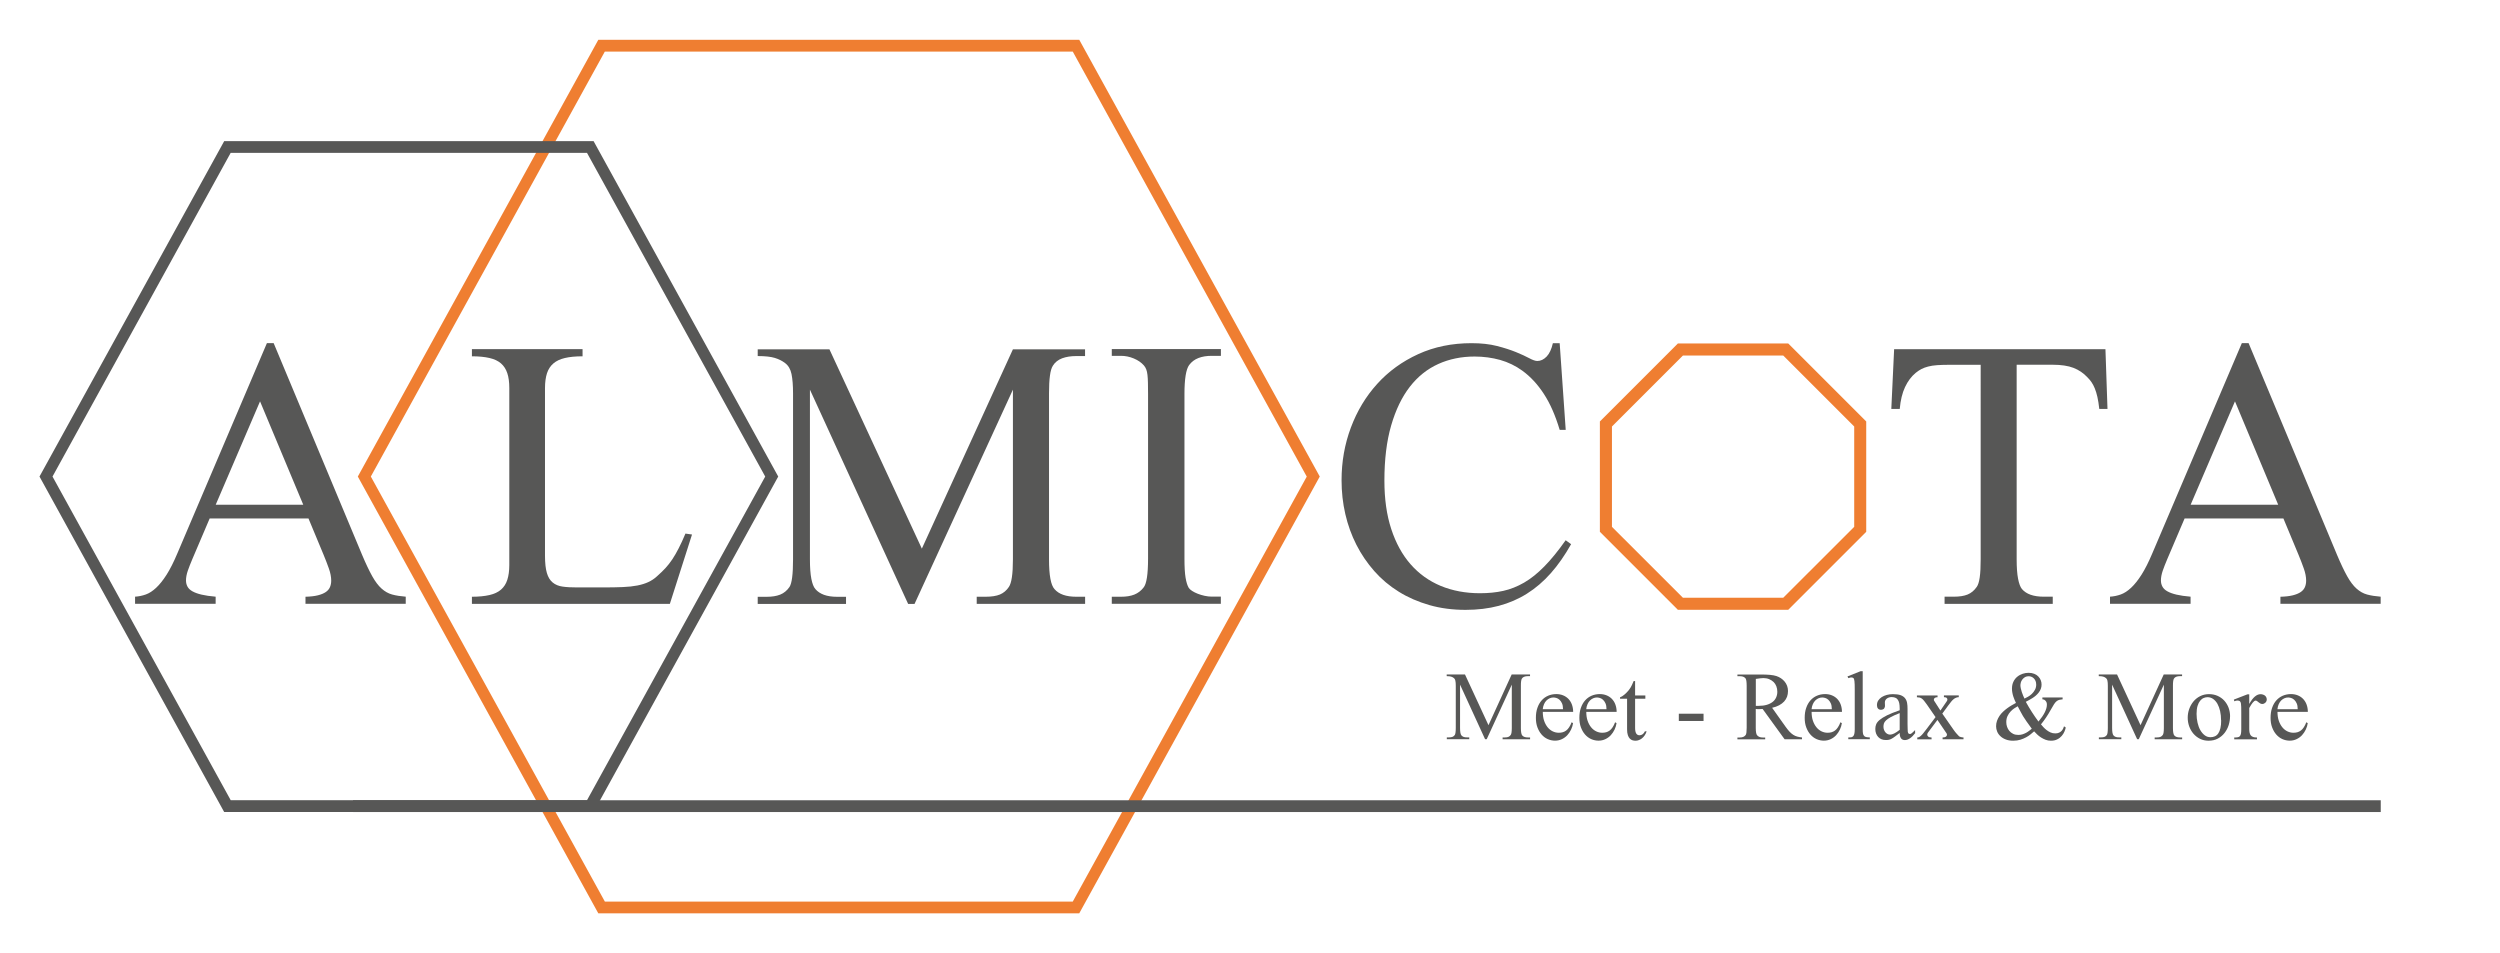 <?xml version="1.0" encoding="UTF-8"?><svg id="a" xmlns="http://www.w3.org/2000/svg" viewBox="0 0 426.61 162.65"><defs><style>.b{fill:#ef7e31;}.c{fill:#575756;}</style></defs><g><path class="c" d="M256.41,126.15v-.31h.38c.26,0,.47-.03,.62-.1,.15-.07,.28-.17,.39-.33,.12-.17,.18-.57,.18-1.2v-7.38l-4.28,9.31h-.28l-4.27-9.31v7.38c0,.35,.02,.63,.06,.84,.04,.21,.1,.36,.18,.45,.09,.11,.22,.19,.37,.25,.16,.06,.35,.08,.58,.08h.38v.31h-3.83v-.31h.38c.23,0,.43-.03,.59-.09,.16-.06,.29-.17,.4-.33,.1-.16,.16-.56,.16-1.2v-7.21c0-.35-.02-.63-.07-.84-.04-.21-.14-.37-.29-.48-.12-.09-.26-.17-.44-.22-.17-.05-.42-.08-.75-.08v-.29h3.12l4.01,8.66,3.96-8.66h3.13v.29h-.38c-.23,0-.44,.03-.61,.1-.17,.06-.31,.17-.4,.32-.06,.09-.1,.24-.13,.44-.03,.2-.04,.46-.04,.77v7.21c0,.69,.08,1.12,.24,1.29,.19,.22,.51,.33,.95,.33h.38v.31h-4.71Z"/><path class="c" d="M268.43,123.41c-.05,.36-.16,.72-.33,1.08s-.38,.67-.64,.96c-.26,.28-.57,.51-.93,.68-.35,.17-.75,.26-1.17,.26s-.86-.09-1.26-.27c-.4-.18-.74-.44-1.04-.78-.3-.34-.53-.75-.71-1.23s-.26-1.02-.26-1.62c0-.63,.08-1.2,.26-1.7,.17-.5,.41-.92,.72-1.27,.31-.35,.67-.61,1.1-.8,.42-.18,.89-.28,1.4-.28,.41,0,.8,.07,1.15,.21s.65,.34,.91,.6c.25,.26,.46,.58,.6,.96,.14,.38,.22,.8,.22,1.27h-5.18c0,.56,.07,1.06,.22,1.5,.15,.44,.35,.81,.6,1.12s.54,.54,.87,.7,.68,.24,1.04,.24c.25,0,.47-.03,.68-.09,.21-.06,.4-.16,.58-.29s.35-.32,.5-.55,.3-.51,.43-.86l.26,.16Zm-1.71-2.39c0-.41-.06-.75-.18-1.01-.12-.26-.26-.46-.43-.61s-.35-.25-.53-.3-.35-.08-.48-.08c-.22,0-.44,.04-.64,.13s-.39,.21-.56,.38-.31,.38-.42,.63-.19,.54-.22,.86h3.48Z"/><path class="c" d="M275.85,123.41c-.05,.36-.16,.72-.33,1.08s-.38,.67-.64,.96c-.26,.28-.57,.51-.93,.68-.35,.17-.75,.26-1.17,.26s-.86-.09-1.26-.27c-.4-.18-.74-.44-1.04-.78-.3-.34-.53-.75-.71-1.23s-.26-1.02-.26-1.62c0-.63,.08-1.2,.26-1.7,.17-.5,.41-.92,.72-1.27,.31-.35,.67-.61,1.1-.8,.42-.18,.89-.28,1.4-.28,.41,0,.8,.07,1.15,.21s.65,.34,.91,.6c.25,.26,.46,.58,.6,.96,.14,.38,.22,.8,.22,1.27h-5.18c0,.56,.07,1.06,.22,1.5,.15,.44,.35,.81,.6,1.12s.54,.54,.87,.7,.68,.24,1.04,.24c.25,0,.47-.03,.68-.09,.21-.06,.4-.16,.58-.29s.35-.32,.5-.55,.3-.51,.43-.86l.26,.16Zm-1.71-2.39c0-.41-.06-.75-.18-1.01-.12-.26-.26-.46-.43-.61s-.35-.25-.53-.3-.35-.08-.48-.08c-.22,0-.44,.04-.64,.13s-.39,.21-.56,.38-.31,.38-.42,.63-.19,.54-.22,.86h3.48Z"/><path class="c" d="M280.99,124.79c-.09,.28-.2,.52-.35,.72-.14,.2-.3,.37-.47,.5-.17,.13-.35,.23-.53,.29-.18,.07-.36,.1-.52,.1-.18,0-.36-.02-.53-.07-.17-.05-.33-.15-.47-.29-.14-.14-.26-.35-.34-.6-.09-.26-.13-.6-.13-1.02v-5.18h-1.2v-.25c.23-.08,.47-.22,.71-.43,.25-.2,.47-.43,.69-.68,.07-.09,.14-.17,.2-.26,.06-.08,.13-.19,.2-.3,.07-.12,.15-.26,.23-.43,.08-.17,.18-.39,.29-.67h.25v2.46h1.75v.55h-1.75v4.99c0,.24,.02,.45,.06,.61,.04,.16,.09,.29,.16,.38,.07,.09,.15,.16,.24,.2s.19,.06,.29,.06c.2,0,.38-.06,.54-.18s.28-.28,.38-.49h.33Z"/><path class="c" d="M286.48,123.03v-1.24h4.22v1.24h-4.22Z"/><path class="c" d="M304.53,126.15l-3.75-5.17c-.15,0-.28,.01-.38,.02-.11,0-.21,.01-.29,.01-.08,0-.16,0-.24,0-.08,0-.17-.01-.26-.03v3.21c0,.36,.02,.64,.06,.85,.04,.21,.1,.36,.18,.44,.22,.25,.53,.37,.94,.37h.43v.31h-4.74v-.31h.42c.47,0,.8-.15,1-.44,.11-.17,.16-.58,.16-1.22v-7.15c0-.34-.02-.62-.05-.84-.03-.22-.09-.37-.16-.46-.11-.12-.24-.21-.4-.27-.16-.05-.34-.08-.55-.08h-.42v-.29h4.01c.59,0,1.11,.02,1.55,.06,.44,.04,.8,.11,1.08,.2,.28,.09,.55,.22,.79,.38,.24,.16,.45,.35,.63,.57,.18,.22,.32,.46,.42,.73,.1,.27,.15,.57,.15,.88,0,.34-.05,.67-.16,.97-.11,.3-.28,.58-.5,.82-.23,.24-.51,.46-.85,.64-.34,.18-.74,.33-1.2,.43l2.26,3.18c.25,.35,.48,.64,.69,.87,.21,.23,.43,.41,.64,.55,.22,.14,.45,.25,.69,.31,.24,.07,.51,.12,.82,.15v.31h-2.96Zm-4.92-5.7h.47c.54,0,1.02-.06,1.42-.18,.4-.12,.73-.29,1-.5s.46-.47,.59-.76c.13-.29,.2-.62,.2-.96s-.06-.67-.17-.95c-.11-.29-.27-.53-.48-.73s-.46-.36-.75-.48c-.29-.12-.62-.18-.99-.18-.14,0-.32,.01-.53,.04s-.46,.06-.75,.1v4.62Z"/><path class="c" d="M314.3,123.41c-.05,.36-.16,.72-.33,1.08s-.38,.67-.64,.96c-.26,.28-.57,.51-.93,.68-.35,.17-.75,.26-1.17,.26s-.86-.09-1.26-.27c-.4-.18-.74-.44-1.04-.78-.3-.34-.53-.75-.71-1.23s-.26-1.02-.26-1.62c0-.63,.08-1.2,.26-1.7,.17-.5,.41-.92,.72-1.27,.31-.35,.67-.61,1.1-.8,.42-.18,.89-.28,1.4-.28,.41,0,.8,.07,1.15,.21s.65,.34,.91,.6c.25,.26,.46,.58,.6,.96,.14,.38,.22,.8,.22,1.27h-5.18c0,.56,.07,1.06,.22,1.5,.15,.44,.35,.81,.6,1.12s.54,.54,.87,.7,.68,.24,1.04,.24c.25,0,.47-.03,.68-.09,.21-.06,.4-.16,.58-.29s.35-.32,.5-.55,.3-.51,.43-.86l.26,.16Zm-1.71-2.39c0-.41-.06-.75-.18-1.01-.12-.26-.26-.46-.43-.61s-.35-.25-.53-.3-.35-.08-.48-.08c-.22,0-.44,.04-.64,.13s-.39,.21-.56,.38-.31,.38-.42,.63-.19,.54-.22,.86h3.48Z"/><path class="c" d="M315.4,126.15v-.31c.25,0,.44-.01,.56-.04,.12-.03,.22-.1,.31-.21,.03-.04,.06-.09,.09-.15,.03-.06,.05-.13,.07-.22,.02-.09,.04-.19,.05-.31,.01-.12,.02-.27,.02-.45v-6.78c0-.34,0-.63-.01-.87,0-.23-.02-.43-.04-.58s-.04-.27-.07-.35c-.03-.08-.07-.14-.11-.17-.09-.07-.2-.11-.33-.11-.07,0-.14,0-.23,.03-.09,.02-.19,.05-.3,.09l-.15-.29,2.25-.9h.35v9.92c0,.16,0,.3,.01,.42s.02,.22,.04,.3c.02,.08,.04,.16,.06,.21,.03,.06,.06,.11,.1,.16s.08,.09,.13,.13c.05,.04,.11,.06,.19,.09,.08,.03,.17,.04,.28,.05,.11,.01,.24,.02,.4,.02v.31h-3.66Z"/><path class="c" d="M326.84,125.07c-.61,.81-1.21,1.22-1.79,1.22-.12,0-.23-.02-.34-.06-.11-.04-.2-.1-.28-.2-.08-.09-.14-.22-.19-.37-.05-.16-.07-.35-.07-.59-.33,.26-.6,.46-.81,.62-.21,.16-.41,.28-.57,.37s-.32,.15-.47,.18c-.15,.03-.32,.04-.52,.04-.27,0-.51-.04-.73-.13s-.41-.22-.56-.38c-.16-.17-.28-.37-.37-.6-.09-.24-.13-.5-.13-.79s.05-.54,.15-.79c.1-.25,.3-.5,.6-.75,.3-.25,.72-.51,1.26-.78s1.26-.55,2.15-.86v-.31c0-.36-.03-.66-.08-.91-.06-.25-.14-.44-.26-.6-.11-.16-.26-.27-.44-.33-.18-.07-.38-.1-.62-.1-.13,0-.26,.02-.4,.06-.13,.04-.25,.09-.36,.17-.11,.07-.2,.17-.27,.29s-.1,.25-.1,.4c0,.11,0,.21,.01,.3s.01,.18,.01,.25,0,.15-.02,.21c-.05,.19-.14,.32-.27,.39s-.26,.1-.39,.1c-.22,0-.39-.07-.51-.21-.12-.14-.18-.33-.18-.58,0-.29,.07-.56,.22-.79,.15-.23,.35-.43,.6-.59,.25-.16,.54-.28,.87-.37,.33-.08,.67-.13,1.03-.13,.54,0,.97,.06,1.3,.17,.33,.12,.58,.29,.76,.51,.18,.22,.3,.49,.36,.8,.06,.32,.08,.67,.08,1.06v2.55c0,.35,0,.63,.02,.86,.01,.22,.02,.37,.02,.45,.03,.15,.07,.25,.12,.31,.05,.06,.13,.09,.24,.09,.05,0,.09,0,.14-.02,.04-.01,.09-.04,.15-.09,.06-.05,.14-.11,.23-.2,.09-.09,.21-.21,.37-.36v.47Zm-2.66-3.39c-.63,.25-1.13,.47-1.5,.67s-.65,.4-.84,.58c-.19,.18-.31,.36-.36,.53-.05,.17-.08,.35-.08,.53,0,.2,.03,.38,.09,.54,.06,.17,.14,.31,.24,.43,.1,.12,.22,.22,.36,.29,.14,.07,.29,.11,.44,.11,.41,0,.96-.27,1.64-.82v-2.86Z"/><path class="c" d="M331.49,126.15v-.31c.14,0,.26-.01,.36-.04,.09-.03,.17-.06,.23-.11,.06-.05,.1-.1,.12-.15,.02-.05,.04-.11,.04-.16,0-.1-.03-.18-.08-.25l-1.55-2.28-1.62,2.17c-.08,.11-.12,.22-.12,.34s.05,.23,.16,.33c.11,.1,.3,.15,.58,.16v.31h-2.44v-.31c.1,0,.2-.03,.3-.07,.1-.04,.2-.12,.32-.22s.24-.24,.39-.42c.14-.18,.32-.4,.53-.68l1.58-2.09-1.42-2.06c-.21-.29-.38-.53-.52-.7-.14-.17-.27-.31-.4-.4-.13-.09-.25-.15-.38-.18-.13-.03-.28-.04-.46-.05v-.3h3.52v.3c-.12,0-.22,.01-.3,.04-.08,.02-.15,.06-.2,.1-.05,.04-.08,.09-.1,.13-.02,.05-.03,.1-.03,.15,0,.07,.02,.13,.05,.18l1.07,1.67,1.1-1.61c.06-.09,.09-.18,.09-.28s-.04-.19-.13-.27c-.08-.08-.24-.12-.46-.12v-.3h2.53v.3c-.17,0-.32,.03-.46,.09-.14,.05-.27,.13-.41,.24-.14,.11-.28,.25-.42,.43-.15,.18-.32,.4-.51,.66l-1.01,1.38,1.86,2.67c.11,.16,.21,.29,.29,.4s.15,.19,.22,.27c.07,.08,.14,.16,.21,.23s.16,.17,.27,.29c.05,.05,.15,.1,.3,.14,.15,.04,.31,.07,.47,.07v.31h-3.53Z"/><path class="c" d="M352.01,119.33c-.23,.03-.42,.06-.58,.09-.16,.03-.31,.11-.46,.22-.15,.11-.3,.29-.46,.53-.16,.24-.36,.58-.6,1.02-.24,.44-.5,.86-.77,1.26-.27,.4-.56,.79-.86,1.16,.12,.14,.26,.3,.42,.48s.35,.34,.55,.5,.43,.29,.67,.4c.24,.11,.51,.16,.8,.16,.26,0,.48-.04,.66-.13,.18-.09,.33-.19,.44-.32s.2-.26,.26-.4,.1-.26,.13-.36l.3,.21c-.04,.21-.12,.44-.23,.7-.11,.26-.26,.5-.46,.73-.2,.23-.44,.43-.75,.58-.3,.16-.67,.24-1.09,.24-.32,0-.62-.05-.91-.16-.28-.11-.54-.24-.79-.4s-.46-.33-.66-.52c-.2-.18-.37-.36-.51-.52-.17,.15-.37,.31-.59,.5-.23,.19-.48,.36-.78,.52s-.62,.3-.98,.41c-.36,.11-.77,.17-1.22,.17-.49,0-.92-.07-1.28-.22-.37-.14-.67-.33-.91-.56-.25-.23-.43-.49-.55-.79-.12-.29-.18-.59-.18-.89,0-.34,.05-.65,.16-.95,.11-.3,.25-.57,.42-.83s.38-.49,.61-.71,.47-.42,.72-.6c.25-.18,.5-.35,.76-.5,.26-.15,.5-.28,.72-.4-.07-.14-.14-.3-.22-.48s-.15-.37-.22-.58c-.07-.21-.13-.43-.17-.66-.05-.23-.07-.47-.07-.72,0-.47,.09-.87,.26-1.21,.17-.34,.39-.62,.67-.84,.27-.22,.58-.38,.91-.49,.34-.11,.67-.16,1-.16,.36,0,.68,.06,.96,.17,.28,.11,.51,.26,.69,.45s.33,.4,.42,.64c.1,.24,.14,.49,.14,.75s-.04,.5-.13,.73-.2,.43-.35,.62c-.14,.19-.31,.36-.49,.52-.18,.16-.38,.3-.58,.43-.2,.13-.4,.25-.6,.35s-.38,.2-.54,.29c.67,1.22,1.4,2.34,2.16,3.37,.96-1.14,1.44-2.1,1.44-2.9,0-.19-.03-.34-.1-.46-.07-.12-.15-.21-.23-.28s-.17-.11-.26-.13c-.08-.02-.15-.03-.18-.03v-.31h3.45v.31Zm-5.3,5.02c-.36-.51-.67-.93-.92-1.28-.25-.35-.44-.64-.58-.88-.14-.23-.28-.49-.42-.76-.15-.27-.31-.58-.48-.91-.16,.09-.36,.2-.58,.35-.22,.15-.44,.33-.64,.55-.2,.22-.38,.47-.52,.77-.14,.3-.21,.64-.21,1.03,0,.27,.04,.54,.13,.8,.09,.26,.22,.5,.39,.7,.17,.21,.39,.37,.64,.5s.55,.19,.89,.19c.25,0,.49-.03,.71-.1,.22-.07,.42-.16,.62-.26,.19-.11,.37-.22,.53-.35,.16-.12,.31-.24,.45-.35Zm.75-7.56c0-.21-.03-.4-.1-.57-.07-.17-.16-.32-.28-.44s-.25-.22-.4-.28c-.15-.07-.31-.1-.47-.1-.29,0-.53,.06-.72,.19-.19,.12-.33,.27-.44,.43-.11,.16-.18,.33-.22,.49-.04,.16-.06,.29-.06,.37,0,.19,.02,.39,.07,.6,.04,.21,.1,.42,.17,.62,.07,.2,.15,.4,.22,.59s.16,.36,.23,.52c.17-.08,.37-.18,.6-.31,.23-.13,.45-.29,.66-.49,.21-.2,.38-.43,.53-.7,.15-.27,.22-.58,.22-.93Z"/><path class="c" d="M367.68,126.15v-.31h.38c.26,0,.47-.03,.62-.1,.15-.07,.28-.17,.39-.33,.12-.17,.18-.57,.18-1.2v-7.38l-4.28,9.31h-.28l-4.27-9.31v7.38c0,.35,.02,.63,.06,.84,.04,.21,.1,.36,.18,.45,.09,.11,.22,.19,.37,.25,.16,.06,.35,.08,.58,.08h.38v.31h-3.83v-.31h.38c.23,0,.43-.03,.59-.09,.16-.06,.29-.17,.4-.33,.1-.16,.16-.56,.16-1.2v-7.21c0-.35-.02-.63-.07-.84-.04-.21-.14-.37-.29-.48-.12-.09-.26-.17-.44-.22-.17-.05-.42-.08-.75-.08v-.29h3.12l4.01,8.66,3.96-8.66h3.13v.29h-.38c-.23,0-.44,.03-.61,.1-.17,.06-.31,.17-.4,.32-.06,.09-.1,.24-.13,.44-.03,.2-.04,.46-.04,.77v7.21c0,.69,.08,1.12,.24,1.29,.19,.22,.51,.33,.95,.33h.38v.31h-4.71Z"/><path class="c" d="M380.54,122.27c0,.48-.08,.97-.23,1.46-.15,.49-.39,.93-.69,1.33-.31,.4-.69,.72-1.15,.97-.46,.25-1,.37-1.61,.37-.52,0-1-.11-1.43-.32s-.8-.5-1.12-.86c-.31-.36-.55-.77-.73-1.25-.17-.47-.26-.97-.26-1.49s.08-1,.25-1.48,.41-.91,.72-1.29c.31-.38,.69-.68,1.14-.91,.45-.23,.95-.35,1.51-.35s1.03,.1,1.47,.29c.44,.2,.82,.46,1.14,.81s.56,.75,.74,1.21c.17,.46,.26,.96,.26,1.5Zm-1.53,.63c0-.55-.05-1.07-.16-1.55-.11-.48-.26-.89-.46-1.25-.2-.35-.45-.63-.73-.83-.29-.2-.61-.3-.97-.3-.21,0-.43,.05-.65,.14-.22,.09-.42,.25-.6,.47-.18,.22-.33,.51-.44,.87-.11,.36-.17,.82-.17,1.36s.06,1.04,.17,1.53c.11,.48,.27,.91,.48,1.27,.21,.36,.46,.65,.75,.87s.62,.32,.98,.32c.27,0,.51-.05,.74-.15s.42-.26,.58-.49c.16-.23,.28-.53,.37-.9,.09-.37,.13-.82,.13-1.35Z"/><path class="c" d="M383.82,118.46v1.67c.62-1.12,1.26-1.67,1.93-1.67,.15,0,.29,.02,.42,.07,.13,.04,.24,.1,.34,.18,.09,.08,.17,.17,.22,.29,.05,.11,.08,.23,.08,.36,0,.1-.02,.19-.06,.29-.04,.09-.09,.17-.16,.24s-.15,.12-.24,.17c-.09,.04-.19,.07-.29,.07-.14,0-.26-.03-.36-.09-.11-.06-.2-.13-.29-.2-.09-.07-.17-.14-.25-.2-.08-.06-.17-.09-.25-.09-.14,0-.3,.11-.49,.34-.19,.23-.39,.54-.6,.93v3.6c0,.24,.02,.45,.06,.62,.04,.18,.11,.33,.2,.45,.1,.12,.23,.21,.4,.27,.17,.06,.39,.09,.66,.09v.31h-3.88v-.31c.23,0,.43-.01,.58-.04,.16-.02,.28-.08,.37-.18,.09-.09,.15-.23,.19-.41,.04-.18,.06-.43,.06-.75v-2.9c0-.39,0-.7-.01-.93,0-.23-.02-.41-.04-.54-.02-.13-.04-.23-.08-.29-.03-.06-.07-.11-.11-.16-.06-.03-.12-.06-.19-.08-.07-.02-.14-.03-.22-.03-.15,0-.33,.04-.54,.13l-.07-.29,2.32-.9h.32Z"/><path class="c" d="M393.8,123.41c-.05,.36-.16,.72-.33,1.08s-.38,.67-.64,.96c-.26,.28-.57,.51-.93,.68-.35,.17-.75,.26-1.17,.26s-.86-.09-1.26-.27c-.4-.18-.74-.44-1.04-.78-.3-.34-.53-.75-.71-1.23s-.26-1.02-.26-1.62c0-.63,.08-1.2,.26-1.7,.17-.5,.41-.92,.72-1.27,.31-.35,.67-.61,1.1-.8,.42-.18,.89-.28,1.4-.28,.41,0,.8,.07,1.15,.21s.65,.34,.91,.6c.25,.26,.46,.58,.6,.96,.14,.38,.22,.8,.22,1.27h-5.18c0,.56,.07,1.06,.22,1.5,.15,.44,.35,.81,.6,1.12s.54,.54,.87,.7,.68,.24,1.04,.24c.25,0,.47-.03,.68-.09,.21-.06,.4-.16,.58-.29s.35-.32,.5-.55,.3-.51,.43-.86l.26,.16Zm-1.71-2.39c0-.41-.06-.75-.18-1.01-.12-.26-.26-.46-.43-.61s-.35-.25-.53-.3-.35-.08-.48-.08c-.22,0-.44,.04-.64,.13s-.39,.21-.56,.38-.31,.38-.42,.63-.19,.54-.22,.86h3.48Z"/></g><path class="b" d="M184.17,155.86H102.1S61.06,81.32,61.06,81.32L102.1,6.79h82.07s41.04,74.53,41.04,74.53l-41.04,74.53Zm-80.97-2.01h79.86s39.93-72.52,39.93-72.52L183.06,8.8H103.21S63.28,81.32,63.28,81.32l39.93,72.52Z"/><path class="c" d="M52.13,103.05v-1.22c.83-.02,1.53-.1,2.1-.24,.57-.14,1.02-.33,1.36-.56,.34-.23,.58-.52,.72-.85,.14-.33,.21-.7,.21-1.1,0-.62-.13-1.31-.4-2.07s-.56-1.52-.88-2.29l-2.6-6.25h-16.86s-2.95,6.92-2.95,6.92c-.32,.75-.58,1.42-.79,2.02-.2,.6-.3,1.14-.3,1.63,0,.41,.09,.76,.26,1.07,.17,.31,.45,.58,.85,.8,.39,.22,.91,.41,1.55,.56,.64,.15,1.44,.27,2.4,.35v1.22s-13.75,0-13.75,0v-1.22c.64-.04,1.26-.17,1.84-.38,.59-.21,1.17-.59,1.76-1.14,.59-.55,1.18-1.29,1.78-2.23,.6-.94,1.22-2.17,1.86-3.69l15.26-35.83h1.15s15.1,36.15,15.1,36.15c.64,1.52,1.22,2.73,1.73,3.64,.51,.91,1.04,1.61,1.59,2.1,.55,.49,1.14,.83,1.8,1.01s1.43,.3,2.32,.37v1.22s-17.12,0-17.12,0Zm-7.76-34.55l-7.56,17.63h14.94s-7.37-17.63-7.37-17.63Z"/><path class="c" d="M114.31,103.05h-33.78s0-1.22,0-1.22c1.17,0,2.17-.1,3-.29,.82-.19,1.48-.5,1.97-.93s.85-.98,1.07-1.67c.22-.68,.34-1.53,.34-2.53v-30.19c0-1-.11-1.85-.34-2.53-.22-.68-.58-1.24-1.07-1.67s-1.15-.74-1.97-.93c-.82-.19-1.82-.29-3-.29v-1.22s18.88,0,18.88,0v1.22c-1.2,0-2.2,.1-3.01,.29-.81,.19-1.47,.5-1.97,.93-.5,.43-.86,.98-1.09,1.67-.22,.68-.34,1.53-.34,2.53v28.62c0,1.24,.11,2.22,.32,2.93,.21,.72,.54,1.26,.99,1.63s1.02,.61,1.7,.7c.68,.1,1.51,.14,2.47,.14h4.39c1.3,0,2.44-.02,3.4-.06s1.79-.13,2.5-.27c.7-.14,1.32-.33,1.86-.58,.53-.25,1.03-.57,1.47-.98,.53-.47,1.01-.93,1.44-1.39,.43-.46,.82-.97,1.19-1.52s.73-1.19,1.09-1.89c.36-.7,.75-1.54,1.15-2.5l1.12,.16-3.78,11.83Z"/><path class="c" d="M166.67,103.05v-1.22s1.51,0,1.51,0c1.03,0,1.84-.13,2.45-.38,.61-.26,1.12-.68,1.52-1.28,.47-.66,.7-2.23,.7-4.71v-28.97s-16.79,36.57-16.79,36.57h-1.09s-16.76-36.57-16.76-36.57v28.97c0,1.37,.08,2.47,.24,3.3s.39,1.42,.69,1.76c.36,.43,.85,.75,1.46,.98,.61,.22,1.36,.34,2.26,.34h1.51s0,1.22,0,1.22h-15.07s0-1.22,0-1.22h1.51c.92,0,1.69-.12,2.32-.37s1.16-.68,1.59-1.3c.41-.62,.61-2.19,.61-4.71v-28.33c0-1.37-.09-2.47-.26-3.3-.17-.83-.54-1.46-1.12-1.89-.47-.36-1.04-.65-1.72-.86s-1.65-.32-2.93-.32v-1.15s12.24,0,12.24,0l15.77,34.01,15.54-34.01h12.31s0,1.15,0,1.15h-1.51c-.92,0-1.72,.13-2.4,.38-.68,.26-1.21,.67-1.57,1.25-.24,.36-.41,.93-.51,1.71-.11,.78-.16,1.79-.16,3.03v28.33c0,2.69,.31,4.38,.93,5.06,.75,.88,1.99,1.31,3.72,1.31h1.51s0,1.22,0,1.22h-18.49Z"/><path class="c" d="M189.72,103.05v-1.22s1.57,0,1.57,0c.9,0,1.65-.12,2.28-.37,.62-.25,1.14-.65,1.57-1.2,.51-.6,.77-2.24,.77-4.94v-28.08c0-.75,0-1.38-.02-1.91-.01-.52-.04-.97-.08-1.35-.04-.37-.11-.69-.21-.95-.1-.26-.23-.48-.4-.67-.43-.49-1-.89-1.72-1.19-.72-.3-1.45-.45-2.19-.45h-1.57s0-1.15,0-1.15h18.62s0,1.15,0,1.15h-1.57c-.86,0-1.61,.12-2.26,.37s-1.18,.65-1.59,1.2c-.53,.73-.8,2.37-.8,4.94v28.08c0,1.41,.06,2.5,.19,3.27,.13,.77,.31,1.35,.54,1.73,.11,.17,.3,.35,.58,.53,.28,.18,.6,.34,.96,.48s.75,.26,1.17,.35,.82,.14,1.2,.14h1.57s0,1.22,0,1.22h-18.62Z"/><path class="c" d="M266.15,58.57l1.03,14.78h-1.03c-.73-2.44-1.62-4.48-2.69-6.12-1.07-1.65-2.3-2.97-3.69-3.98-1.15-.83-2.41-1.44-3.78-1.83-1.37-.38-2.82-.58-4.36-.58-2.24,0-4.31,.42-6.19,1.27-1.88,.85-3.5,2.14-4.86,3.89-1.36,1.75-2.42,3.96-3.19,6.62-.77,2.66-1.15,5.8-1.15,9.41,0,3.12,.39,5.87,1.17,8.25,.78,2.38,1.88,4.39,3.3,6.01,1.42,1.62,3.13,2.85,5.14,3.69,2.01,.83,4.24,1.25,6.7,1.25,1.43,0,2.76-.13,3.97-.4,1.22-.27,2.4-.74,3.56-1.41s2.3-1.59,3.45-2.76c1.14-1.16,2.36-2.65,3.64-4.47l.93,.67c-1.07,1.9-2.22,3.55-3.46,4.95-1.24,1.4-2.6,2.57-4.07,3.49-1.47,.93-3.08,1.62-4.81,2.08-1.73,.46-3.62,.69-5.67,.69-2.22,0-4.28-.27-6.19-.82-1.9-.55-3.64-1.3-5.21-2.28-1.57-.97-2.96-2.14-4.17-3.51-1.21-1.37-2.23-2.87-3.06-4.5s-1.46-3.38-1.89-5.24c-.43-1.86-.64-3.78-.64-5.77,0-3.16,.53-6.16,1.59-8.99,1.06-2.83,2.55-5.31,4.49-7.45,1.93-2.14,4.27-3.83,7-5.08,2.73-1.25,5.77-1.87,9.1-1.87,1.65,0,3.09,.16,4.34,.48s2.33,.67,3.24,1.04c.91,.37,1.66,.72,2.26,1.04s1.06,.48,1.38,.48c.58,0,1.1-.25,1.59-.75,.48-.5,.84-1.27,1.07-2.29h1.15Z"/><path class="c" d="M358.23,69.78c-.09-.79-.19-1.47-.32-2.04s-.28-1.06-.45-1.47c-.17-.42-.36-.77-.56-1.06s-.43-.56-.69-.82c-.68-.73-1.48-1.27-2.39-1.62-.91-.35-2.09-.53-3.54-.53h-6.15v33.21c0,1.37,.08,2.47,.24,3.3,.16,.83,.38,1.42,.66,1.76,.75,.88,1.99,1.31,3.72,1.31h1.54s0,1.22,0,1.22h-18.46s0-1.22,0-1.22h1.57c.96,0,1.75-.12,2.36-.37s1.13-.68,1.56-1.3c.23-.32,.4-.86,.51-1.63,.11-.77,.16-1.8,.16-3.08V62.25h-5.19c-.88,0-1.61,.02-2.21,.06-.6,.04-1.12,.12-1.57,.24-.45,.12-.83,.26-1.15,.43-.32,.17-.64,.38-.96,.64-.75,.62-1.36,1.43-1.83,2.44-.47,1-.77,2.24-.9,3.72h-1.44s.48-10.19,.48-10.19h36.06s.35,10.19,.35,10.19h-1.38Z"/><path class="c" d="M389.14,103.05v-1.22c.83-.02,1.53-.1,2.1-.24,.57-.14,1.02-.33,1.36-.56,.34-.23,.58-.52,.72-.85,.14-.33,.21-.7,.21-1.1,0-.62-.13-1.31-.4-2.07s-.56-1.52-.88-2.29l-2.6-6.25h-16.86s-2.95,6.92-2.95,6.92c-.32,.75-.58,1.42-.79,2.02-.2,.6-.3,1.14-.3,1.63,0,.41,.09,.76,.26,1.07,.17,.31,.45,.58,.85,.8,.39,.22,.91,.41,1.55,.56,.64,.15,1.44,.27,2.4,.35v1.22s-13.75,0-13.75,0v-1.22c.64-.04,1.26-.17,1.84-.38,.59-.21,1.17-.59,1.76-1.14,.59-.55,1.18-1.29,1.78-2.23,.6-.94,1.22-2.17,1.86-3.69l15.26-35.83h1.15s15.1,36.15,15.1,36.15c.64,1.52,1.22,2.73,1.73,3.64,.51,.91,1.04,1.61,1.59,2.1,.55,.49,1.14,.83,1.8,1.01s1.43,.3,2.32,.37v1.22s-17.12,0-17.12,0Zm-7.76-34.55l-7.56,17.63h14.94s-7.37-17.63-7.37-17.63Z"/><path class="b" d="M305.15,104.06h-18.83s-13.31-13.31-13.31-13.31v-18.83s13.31-13.31,13.31-13.31h18.83s13.31,13.31,13.31,13.31v18.83s-13.31,13.31-13.31,13.31Zm-17.97-2.06h17.12s12.11-12.1,12.11-12.1v-17.12s-12.11-12.11-12.11-12.11h-17.12s-12.11,12.11-12.11,12.11v17.12s12.11,12.1,12.11,12.1Z"/><rect class="c" x="60.24" y="136.56" width="346.02" height="2.01"/><path class="c" d="M101.28,138.56H38.25S6.74,81.32,6.74,81.32L38.26,24.08h63.03s31.51,57.24,31.51,57.24l-31.51,57.24Zm-61.92-2.01h60.81s30.41-55.23,30.41-55.23l-30.41-55.23H39.36S8.96,81.32,8.96,81.32l30.41,55.23Z"/></svg>